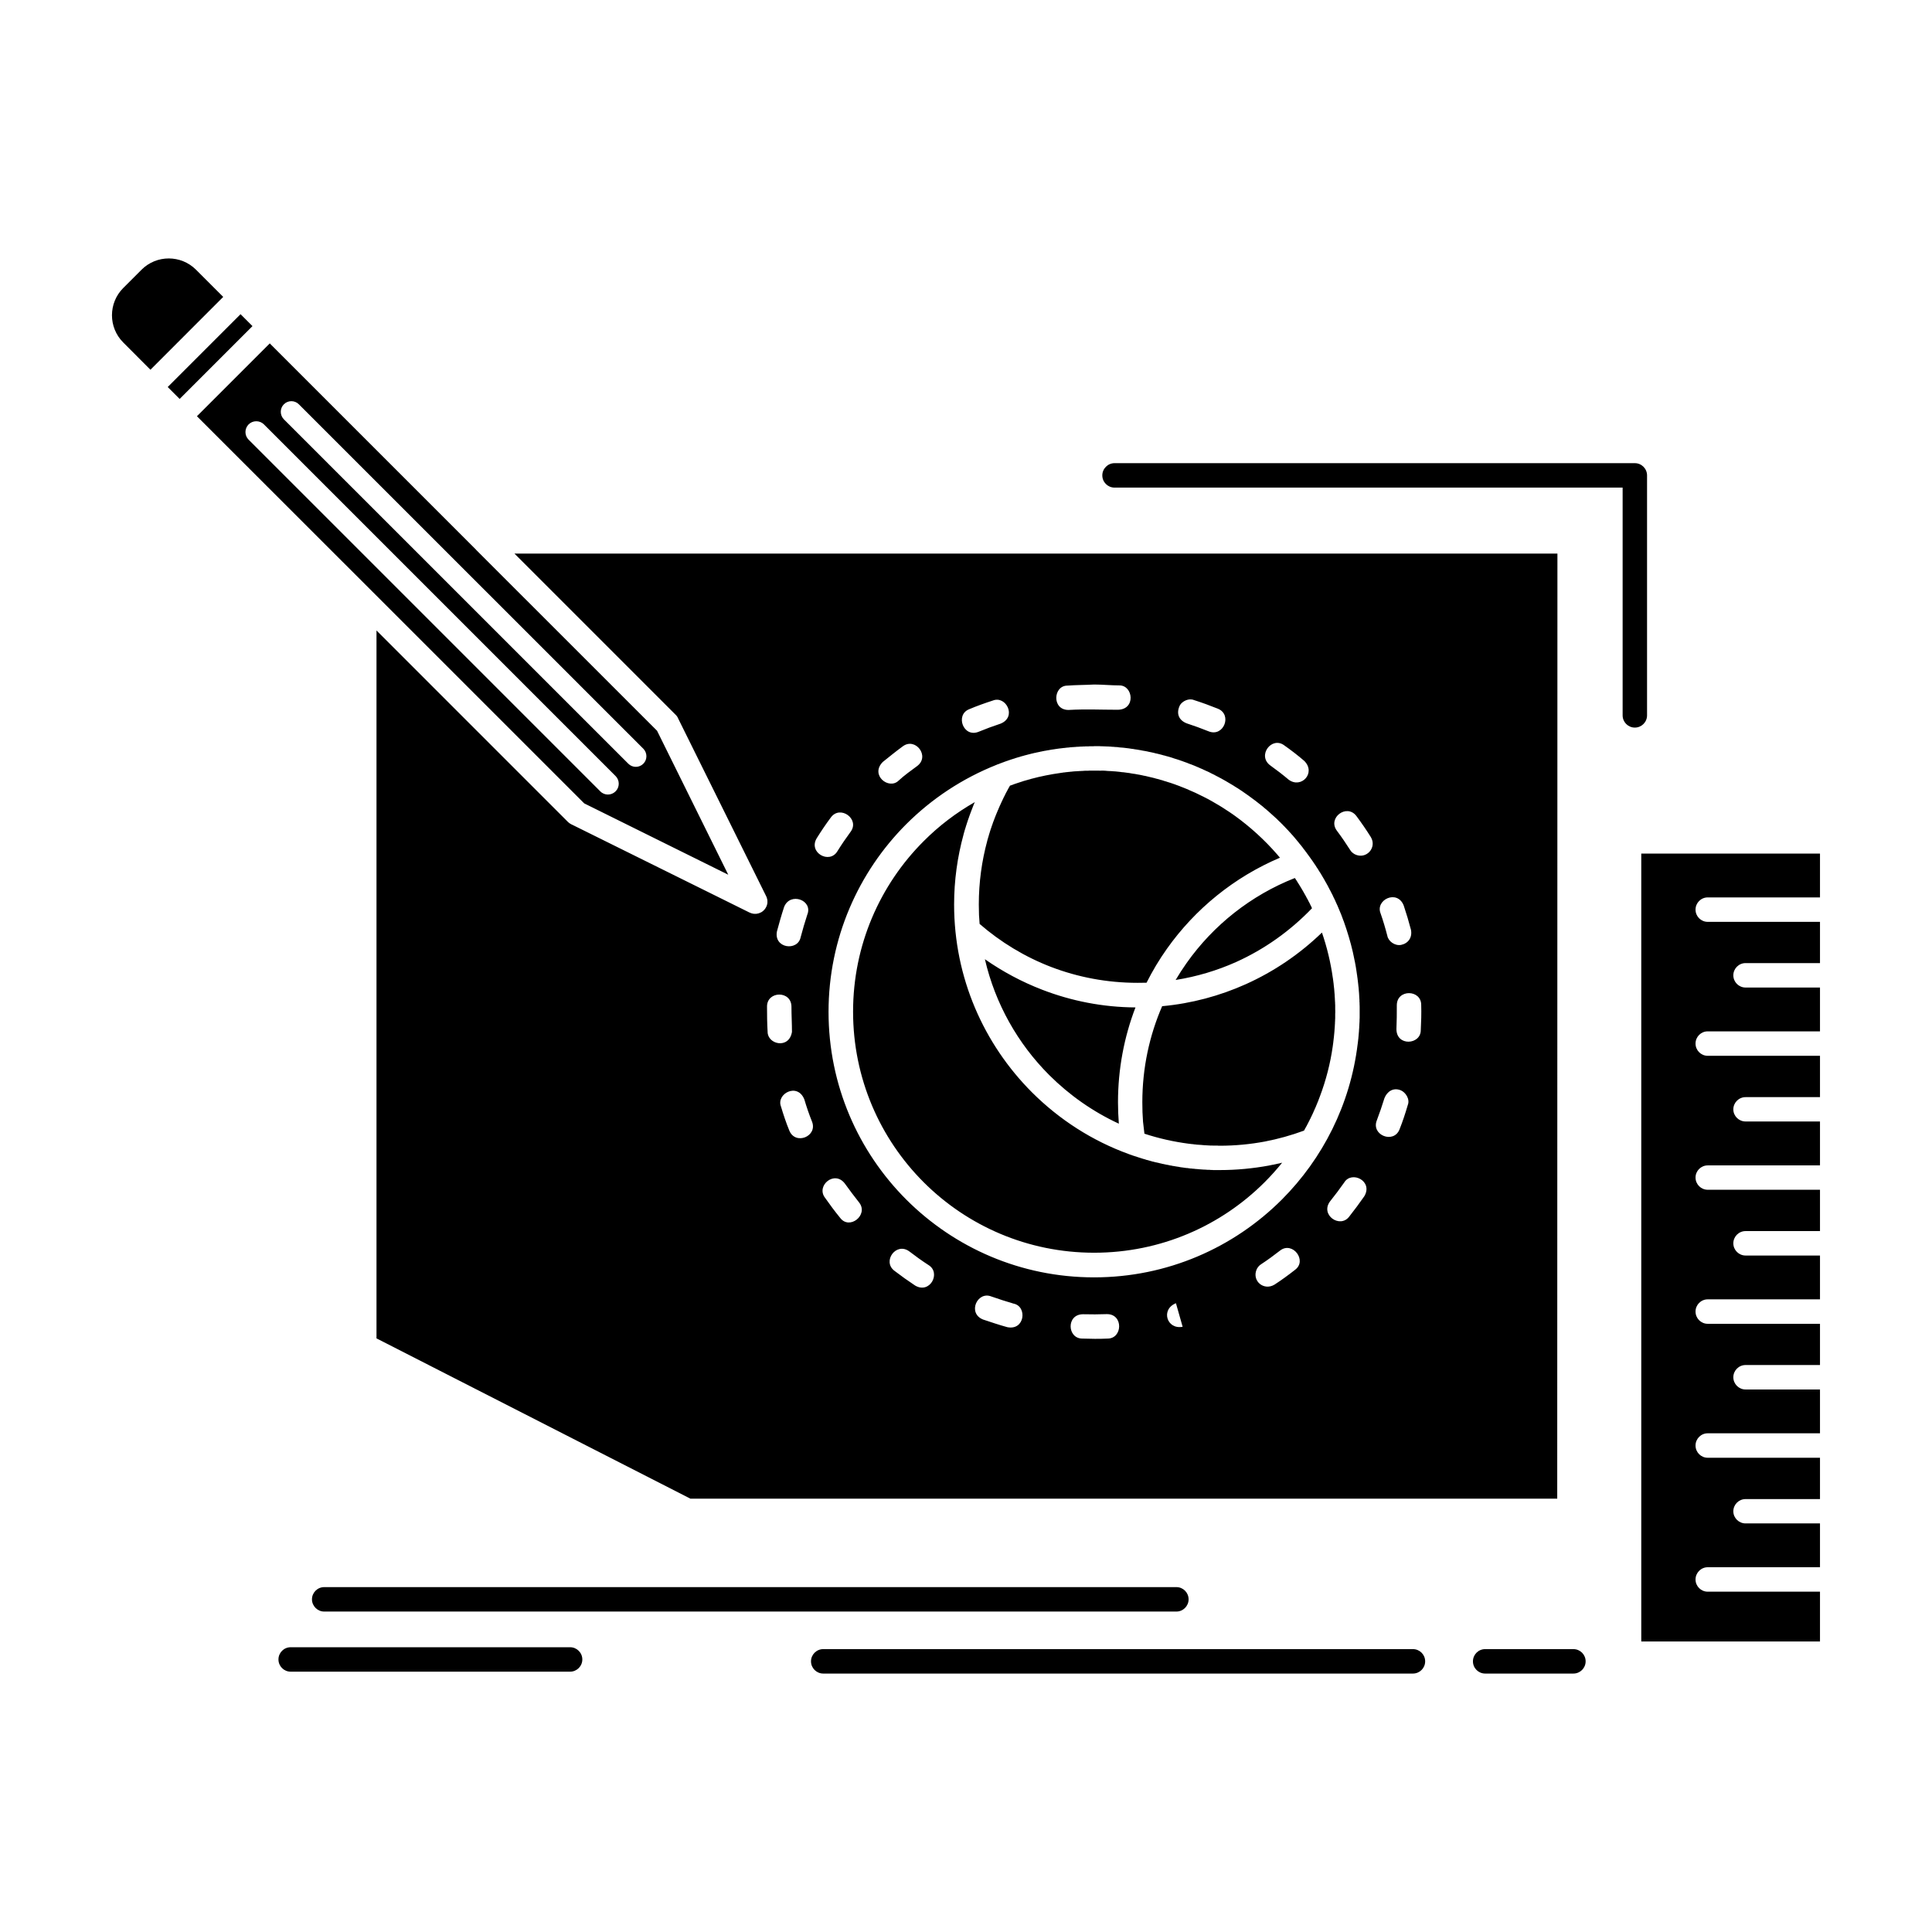 <?xml version="1.0" encoding="UTF-8"?>
<!-- Uploaded to: SVG Repo, www.svgrepo.com, Generator: SVG Repo Mixer Tools -->
<svg fill="#000000" width="800px" height="800px" version="1.1" viewBox="144 144 512 512" xmlns="http://www.w3.org/2000/svg">
 <path d="m556.74 290.7h-276.41l42.715 42.715c0.312 0.289 0.555 0.656 0.699 1.055l0.016 0.023 23.281 47.004 0.016 0.055 0.012 0.027v0.027l0.027 0.027 0.016 0.027 0.016 0.023v0.027l0.023 0.023v0.027l0.016 0.051h0.016l0.027 0.078v0.027l0.102 0.395 0.016 0.051 0.016 0.133h0.016v0.051l0.012 0.078v0.66l-0.012 0.078h-0.016v0.105l-0.016 0.051-0.016 0.027v0.051l-0.016 0.055-0.012 0.027v0.078l-0.027 0.027v0.051l-0.078 0.211-0.027 0.055-0.012 0.051-0.016 0.027-0.027 0.078-0.031 0.055-0.012 0.027-0.016 0.027-0.027 0.027-0.023 0.051-0.027 0.078-0.016 0.027-0.039 0.027v0.027l-0.027 0.051-0.195 0.266-0.043 0.051v0.023l-0.051 0.055-0.102 0.105-0.055 0.051h-0.012l-0.055 0.055v0.023l-0.066 0.055-0.051 0.027v0.027l-0.051 0.027v0.027l-0.066 0.023-0.066 0.055-0.055 0.051h-0.012l-0.066 0.055-0.055 0.027-0.023 0.027-0.055 0.023h-0.012l-0.043 0.027-0.023 0.023-0.055 0.027h-0.023l-0.043 0.023-0.039 0.027h-0.043l-0.039 0.027h-0.027l-0.023 0.027-0.043 0.027h-0.039l-0.027 0.027h-0.023l-0.043 0.027h-0.039l-0.055 0.023h-0.051l-0.016 0.027h-0.023l-0.043 0.027h-0.094l-0.043 0.027h-0.051l-0.051 0.023h-0.082l-0.051 0.027h-0.137l-0.039 0.027h-0.711l-0.051-0.027h-0.133l-0.043-0.027h-0.094l-0.051-0.023h-0.023l-0.055-0.027h-0.078l-0.023-0.027h-0.078l-0.027-0.027h-0.051l-0.039-0.023h-0.043v-0.027h-0.051l-0.027-0.027h-0.055l-0.027-0.027h-0.012l-0.043-0.027h-0.016l-0.023-0.027h-0.059l-8.715-4.32-38.352-18.988-0.051-0.027-0.137-0.051-0.051-0.027-0.023-0.027-0.027-0.023-0.117-0.055h-0.016l-0.051-0.051h-0.027l-0.027-0.027h-0.016l-0.039-0.027-0.027-0.027-0.023-0.027h-0.016l-0.039-0.023-0.027-0.027-0.027-0.023-0.039-0.027h-0.016l-0.027-0.023-0.023-0.027-0.027-0.027h-0.023l-0.016-0.027-0.027-0.027-0.039-0.027-0.016-0.027h-0.016l-0.027-0.023-50.773-50.773v187.6l83.188 42.477h229.72l0.051-250.45zm-313.99 10.141 0.129 0.129 55.945 55.934 38.172 18.906-18.883-38.184h-0.016l-47.887-47.875-0.051-0.078-54.668-54.668-19.301 19.301zm-51.141-51.117 19.301-19.301-3.16-3.16-19.301 19.301zm-7.742-7.738 19.289-19.305-7.219-7.215c-1.977-1.977-4.594-2.977-7.215-2.977-2.609 0-5.227 1-7.203 2.977l-4.871 4.871c-1.973 1.977-2.973 4.582-2.973 7.215 0 2.606 1 5.215 2.973 7.191zm442.45 128.22h-47.363v208.8h47.363v-13.195h-29.758c-1.777 0-3.223-1.449-3.223-3.238 0-1.766 1.449-3.238 3.223-3.238h29.758v-11.613h-19.727c-1.773 0-3.238-1.449-3.238-3.211 0-1.793 1.465-3.238 3.238-3.238h19.727v-10.953h-29.758c-1.777 0-3.223-1.449-3.223-3.242 0-1.789 1.449-3.238 3.223-3.238h29.758v-11.613h-19.727c-1.773 0-3.238-1.449-3.238-3.242 0-1.789 1.465-3.238 3.238-3.238h19.727v-10.926h-29.758c-1.777 0-3.223-1.449-3.223-3.242 0-1.789 1.449-3.238 3.223-3.238h29.758v-11.613h-19.727c-1.773 0-3.238-1.449-3.238-3.238s1.465-3.238 3.238-3.238h19.727v-10.953h-29.758c-1.777 0-3.223-1.449-3.223-3.238 0-1.766 1.449-3.215 3.223-3.215h29.758v-11.641h-19.727c-1.773 0-3.238-1.445-3.238-3.211 0-1.789 1.465-3.238 3.238-3.238h19.727v-10.957h-29.758c-1.777 0-3.223-1.449-3.223-3.238 0-1.793 1.449-3.238 3.223-3.238h29.758v-11.613h-19.727c-1.773 0-3.238-1.449-3.238-3.238 0-1.789 1.465-3.238 3.238-3.238h19.727v-10.93h-29.758c-1.777 0-3.223-1.449-3.223-3.238 0-1.789 1.449-3.238 3.223-3.238h29.758zm-223.97-13.645c-4.988 2.844-9.547 6.32-13.562 10.352-11.57 11.559-18.711 27.547-18.711 45.188 0 17.645 7.137 33.629 18.695 45.188 11.562 11.559 27.547 18.695 45.191 18.695 17.656 0 33.629-7.137 45.188-18.695 1.633-1.633 3.188-3.371 4.633-5.16h-0.051l-0.051 0.023h-0.051l-0.027 0.027h-0.078l-0.051 0.027h-0.078l-0.027 0.027h-0.051l-0.051 0.027h-0.066l-0.145 0.051h-0.051l-0.055 0.027-0.223 0.027-0.055 0.023h-0.066l-0.039 0.027h-0.051l-0.055 0.027h-0.066l-0.039 0.027h-0.117l-0.055 0.027h-0.051l-0.051 0.027-0.16 0.027h-0.051l-0.051 0.023h-0.055l-0.051 0.027h-0.051l-0.055 0.023h-0.102l-0.051 0.027h-0.082l-0.043 0.023h-0.102l-0.043 0.027h-0.066l-0.066 0.027h-0.102l-0.051 0.027h-0.055l-0.051 0.027h-0.102l-0.055 0.027h-0.066l-0.039 0.027h-0.105l-0.066 0.027c-4.281 0.789-8.652 1.211-13.09 1.211h-1.816l-0.117-0.027h-0.391l-0.203-0.012-0.195-0.027h-0.566l-0.211-0.027h-0.184l-0.188-0.027h-0.391l-0.188-0.023h-0.195l-0.195-0.027h-0.184l-0.188-0.027h-0.211l-0.168-0.027-0.195-0.027h-0.188l-0.195-0.027h-0.195l-0.188-0.027-0.184-0.023-0.195-0.027h-0.195l-0.188-0.023-0.184-0.027h-0.184l-0.199-0.023-0.199-0.027-0.184-0.027-0.188-0.027-0.184-0.027h-0.199l-0.383-0.051-0.184-0.027-0.188-0.027-0.184-0.023-0.078-0.027h-0.117l-0.184-0.027-0.199-0.027-0.184-0.027-0.367-0.078-0.184-0.027-0.195-0.023-0.938-0.16-0.184-0.027h-0.055l-0.133-0.027-0.195-0.055-0.199-0.023-0.188-0.027-0.156-0.027-0.027-0.027-0.184-0.027-0.199-0.055-0.367-0.051-0.094-0.023-0.844-0.184-0.195-0.027-0.188-0.055-0.184-0.051-0.184-0.027-0.121-0.027-0.078-0.027-0.184-0.055-0.184-0.027-0.188-0.051-0.547-0.109-0.184-0.051-0.188-0.055-0.133-0.027h-0.051l-0.184-0.051-0.188-0.055-0.184-0.051-0.184-0.055h-0.055l-0.133-0.051-0.184-0.055-0.188-0.051-0.184-0.055-0.367-0.078-0.184-0.078-0.184-0.055-0.188-0.051h-0.051l-0.133-0.055-0.188-0.051-0.184-0.055c-0.844-0.266-1.688-0.527-2.527-0.816l-0.172-0.078-0.09-0.027-0.266-0.078-0.184-0.078-0.172-0.055-0.066-0.027c-9.742-3.531-18.457-9.164-25.688-16.379-12.762-12.77-20.633-30.363-20.633-49.773 0-6.375 0.871-12.586 2.5-18.539l0.027-0.133 0.051-0.133v-0.027l0.027-0.133 0.039-0.133 0.016-0.023 0.027-0.105 0.051-0.133v-0.055l0.027-0.105 0.039-0.133 0.016-0.055 0.027-0.078 0.039-0.133 0.016-0.051 0.027-0.105 0.051-0.133 0.016-0.055 0.023-0.078 0.043-0.133 0.023-0.082 0.016-0.051 0.043-0.16 0.023-0.078 0.016-0.055 0.051-0.133 0.027-0.078 0.016-0.051 0.039-0.133 0.043-0.105v-0.027l0.051-0.156 0.023-0.105 0.016-0.027 0.043-0.133 0.051-0.105v-0.027l0.039-0.133 0.043-0.133 0.051-0.156 0.051-0.133 0.043-0.133 0.039-0.133h0.016l0.039-0.133 0.055-0.133v-0.027l0.039-0.105 0.043-0.133 0.023-0.055 0.027-0.078 0.051-0.16 0.016-0.027 0.039-0.105 0.043-0.133 0.016-0.055 0.039-0.078 0.039-0.133 0.027-0.051 0.027-0.078 0.051-0.133 0.027-0.078 0.023-0.055 0.051-0.133 0.027-0.078 0.016-0.051 0.051-0.133 0.043-0.105 0.012-0.027 0.055-0.133 0.039-0.105v-0.023l0.051-0.133 0.055-0.105v-0.027l0.152-0.398 0.055-0.133 0.102-0.266v-0.027l0.051-0.105 0.055-0.133 0.012-0.023 0.043-0.105 0.066-0.133 0.016-0.027 0.039-0.105zm89.352 28.125-0.238-0.5-0.09-0.184-0.121-0.234-0.023-0.078h-0.016l-0.078-0.184-0.16-0.316-0.262-0.473-0.078-0.184-0.117-0.211-0.016-0.023-0.039-0.082-0.094-0.156-0.133-0.238-0.043-0.078-0.039-0.105-0.051-0.078-0.121-0.238-0.051-0.078-0.094-0.16-0.066-0.105-0.105-0.211-0.094-0.156-0.133-0.238-0.051-0.078-0.078-0.16-0.145-0.234-0.051-0.082-0.082-0.156-0.039-0.027-0.102-0.211-0.051-0.078-0.078-0.133-0.145-0.234h-0.016l-0.051-0.105-0.078-0.133-0.145-0.238-0.066-0.105-0.051-0.078-0.027-0.055-0.145-0.211-0.066-0.105-0.078-0.133-0.102-0.16-0.043-0.078-0.066-0.105-0.078-0.133-0.16-0.211-0.066-0.105v-0.027l-0.078-0.105-0.145-0.211c-11.637 4.582-21.59 12.48-28.699 22.543-1.027 1.449-1.988 2.949-2.898 4.477 5.609-0.895 10.969-2.5 15.984-4.738 7.606-3.422 14.453-8.32 20.156-14.273zm-44.414 59.754c3.769 1.238 7.703 2.133 11.758 2.66h0.066l0.617 0.078 0.172 0.027h0.176l0.168 0.027 0.172 0.023 0.168 0.027h0.133l0.211 0.027 0.188 0.027 0.344 0.027h0.172l0.168 0.027h0.184l0.348 0.027h0.012l0.332 0.027 0.184 0.027h0.172l0.133 0.027h0.227l0.344 0.027h0.25l0.094 0.023h0.371l0.168 0.027h0.695l0.188 0.023h1.234l0.184 0.027h0.355c4.094 0 8.098-0.395 11.902-1.105 3.566-0.684 7.047-1.66 10.402-2.898l0.121-0.211 0.117-0.234 0.117-0.211 0.133-0.211 0.105-0.211 0.133-0.211 0.102-0.234 0.121-0.211 0.117-0.211 0.105-0.238 0.234-0.422 0.105-0.238 0.102-0.211 0.043-0.051 0.078-0.16 0.102-0.234 0.117-0.211 0.027-0.105 0.078-0.133 0.102-0.211 0.105-0.234 0.102-0.211 0.105-0.238 0.102-0.234 0.094-0.211 0.277-0.633 0.027-0.055 0.102-0.211 0.188-0.469 0.102-0.234 0.184-0.449v-0.023l0.289-0.66v-0.055l0.344-0.895 0.012-0.023c1.605-4.242 2.777-8.719 3.434-13.352v-0.023l0.137-1.004v-0.027l0.156-1.344 0.027-0.234v-0.027l0.027-0.266 0.023-0.262 0.027-0.234v-0.027l0.023-0.262 0.027-0.289 0.016-0.234v-0.027l0.016-0.266 0.023-0.262 0.016-0.266 0.016-0.027v-0.266l0.027-0.266v-0.266h0.012l0.016-0.289v-0.266l0.027-0.262v-0.289l0.016-0.266 0.012-0.262v-1.109l0.016-0.266v-0.605l-0.016-0.316v-1.027l-0.012-0.266-0.016-0.316v-0.238l-0.016-0.105-0.031-0.633-0.012-0.078v-0.238l-0.027-0.316-0.016-0.262v-0.055l-0.016-0.316-0.023-0.316-0.016-0.133-0.039-0.5-0.023-0.289v-0.027l-0.027-0.316-0.039-0.316-0.031-0.312-0.039-0.316-0.027-0.316v-0.027l-0.078-0.582-0.023-0.211-0.016-0.105-0.043-0.316-0.039-0.316-0.016-0.051c-0.582-4.16-1.555-8.188-2.883-12.035-5.848 5.66-12.68 10.32-20.199 13.695-6.871 3.078-14.34 5.106-22.148 5.82-3.383 7.793-5.254 16.406-5.254 25.465 0 1.766 0.051 3.504 0.184 5.137zm-42.277-46.242c2.738 11.824 8.754 22.41 17.051 30.707 5.309 5.293 11.547 9.691 18.445 12.879-0.145-1.922-0.223-3.816-0.223-5.66 0-8.848 1.633-17.328 4.633-25.148-8.664-0.051-17.012-1.711-24.715-4.688-5.422-2.086-10.516-4.828-15.191-8.09zm66.164-38.055-0.211-0.156-0.227-0.16c-0.594-0.422-1.199-0.816-1.816-1.211-0.594-0.395-1.199-0.789-1.816-1.156l-0.094-0.055c-0.633-0.367-1.262-0.738-1.895-1.105l-0.051-0.027-0.988-0.551-0.332-0.156-0.168-0.105-0.5-0.238-0.016-0.023-0.5-0.238c-1.172-0.605-2.371-1.156-3.594-1.66l-0.117-0.078-0.41-0.156-1.039-0.422h-0.016l-0.543-0.211-0.168-0.078-0.355-0.133-0.367-0.133-0.16-0.055-0.551-0.211h-0.023l-0.516-0.184-0.238-0.078-0.301-0.105-0.449-0.133-0.094-0.027-0.555-0.184-0.539-0.156-0.551-0.184-0.512-0.133-0.039-0.027-0.566-0.16-0.145-0.027-0.406-0.105-0.355-0.105-0.211-0.055-0.555-0.133h-0.012l-0.555-0.133-0.223-0.055-0.34-0.078-0.422-0.105-0.145-0.027-0.566-0.105-0.078-0.027-0.5-0.105-0.277-0.055-0.289-0.051-0.488-0.082-0.094-0.023-0.566-0.105h-0.133l-0.449-0.078-0.344-0.051-0.234-0.055-0.566-0.078h-0.027l-0.582-0.078-0.195-0.027-0.395-0.051-0.398-0.027-0.184-0.027-0.594-0.078h-0.039l-0.555-0.055-0.238-0.027-0.344-0.023-0.473-0.027-0.133-0.023-0.582-0.027h-0.105l-0.496-0.027-0.316-0.027-0.289-0.027-0.523-0.027h-0.66l-0.152 0.02-0.445-0.027h-2.555l-0.184 0.027h-0.949l-0.195 0.027h-0.195l-0.188 0.027h-0.367l-0.199 0.027h-0.379l-0.105 0.027h-0.262l-0.184 0.027h-0.199l-0.172 0.023h-0.211l-0.188 0.027h-0.184l-0.184 0.023h-0.043l-0.145 0.027-0.367 0.023-0.188 0.027h-0.102l-0.078 0.027h-0.188l-0.367 0.055h-0.16l-0.172 0.027h-0.039l-0.133 0.027h-0.066l-0.105 0.023h-0.168l-0.449 0.078h-0.051l-0.316 0.051h-0.016c-2.672 0.371-5.305 0.895-7.859 1.582l-0.312 0.105-0.316 0.078h-0.023l-0.145 0.055h-0.016l-1.133 0.316-0.16 0.051-0.16 0.055-0.051 0.023-0.102 0.027-0.16 0.055-0.172 0.051-0.301 0.105h-0.016l-0.16 0.055-0.168 0.051-0.16 0.055-0.16 0.051-0.094 0.027-0.066 0.027-0.312 0.105-0.16 0.051-0.16 0.055-0.039 0.027-0.117 0.027-0.16 0.078-0.16 0.055-0.16 0.051-0.145 0.055h-0.012l-0.16 0.051-0.16 0.055v0.027l-0.117 0.211h-0.016l-0.105 0.211-0.133 0.211-0.102 0.211-0.133 0.211v0.023l-0.105 0.211-0.117 0.211-0.121 0.211-0.117 0.234-0.117 0.211-0.105 0.211-0.102 0.238-0.117 0.211-0.121 0.211v0.027l-0.102 0.211-0.105 0.211-0.102 0.234-0.105 0.211-0.102 0.238-0.121 0.211-0.09 0.234-0.105 0.211-0.102 0.234-0.105 0.211-0.102 0.234-0.105 0.238-0.09 0.211-0.094 0.238-0.105 0.234-0.102 0.211-0.078 0.238h-0.016l-0.094 0.238-0.09 0.211-0.094 0.234-0.102 0.234-0.078 0.234-0.105 0.211v0.027l-0.078 0.211-0.09 0.234-0.094 0.234-0.078 0.234-0.094 0.238-0.09 0.211-0.156 0.469-0.078 0.238-0.094 0.234-0.078 0.234-0.074 0.234-0.078 0.238-0.094 0.234-0.066 0.234-0.156 0.477-0.066 0.238-0.156 0.469-0.066 0.266-0.066 0.234-0.078 0.234-0.066 0.238-0.066 0.234-0.078 0.238-0.051 0.234c-1.449 5.348-2.238 10.98-2.238 16.855l0.051 2.766c0.043 0.789 0.094 1.605 0.16 2.394 5.559 4.82 11.957 8.719 18.934 11.402 7.082 2.711 14.824 4.211 22.922 4.211 0.801 0 1.594 0 2.383-0.027 1.578-3.133 3.371-6.137 5.371-8.953 7.504-10.613 17.879-19.039 29.98-24.176l-0.016-0.023-0.039-0.055-0.117-0.133-0.066-0.078-0.137-0.156-0.039-0.055-0.133-0.156-0.184-0.211c-3.336-3.844-7.129-7.293-11.289-10.297zm-6.871-22.332c4 1.609 6.344-4.449 2.434-6.004-2.094-0.84-4.176-1.605-6.336-2.289-1.344-0.555-3.055 0.289-3.688 1.344-1.078 2.133-0.367 3.977 1.742 4.82 2 0.656 3.894 1.34 5.848 2.129zm21.195 12.801c3.344 2.5 7.332-1.793 4.16-4.953-1.633-1.422-3.559-2.894-5.316-4.133-3.32-2.477-7.219 2.684-3.738 5.293 1.656 1.188 3.34 2.477 4.894 3.793zm16.312 18.645c0.316 0.527 0.727 0.844 1.227 1.133 3 1.5 5.949-1.738 4.25-4.555-1.184-1.898-2.477-3.766-3.805-5.555-2.566-3.426-7.742 0.473-5.188 3.871 1.242 1.656 2.414 3.367 3.516 5.106zm9.852 22.75c0.277 1.449 1.988 2.715 3.66 2.398 1.859-0.395 3.016-1.949 2.594-4.027-0.566-2.16-1.199-4.293-1.922-6.426-1.723-4.32-7.57-1.5-6.121 2.109 0.684 1.945 1.273 3.945 1.789 5.945zm2.41 24.703c0 4.66 6.449 4.16 6.449 0.316 0.117-2.238 0.184-4.504 0.117-6.715 0-4.109-6.465-4.242-6.465 0.105 0 2.133 0 4.16-0.102 6.293zm-5.199 24.203c-1.555 3.898 4.461 6.293 6.016 2.394 0.82-2.055 1.57-4.32 2.188-6.453 0.645-1.578-0.59-3.394-1.867-3.922-2.055-0.816-3.648 0.395-4.32 2.106-0.621 2.004-1.281 3.926-2.016 5.875zm-12.391 21.461c-2.688 3.609 2.66 7.269 5.082 4.031 1.395-1.766 2.695-3.527 3.988-5.375 2.434-4.055-3.383-6.898-5.332-3.633-1.211 1.711-2.426 3.344-3.738 4.977zm-18.32 16.695c-0.512 0.316-0.988 0.949-1.172 1.422-1.211 3.027 1.961 5.637 4.766 3.949 1.871-1.211 3.703-2.555 5.453-3.926 3.293-2.449-0.633-7.582-3.898-5.16-1.656 1.289-3.367 2.555-5.148 3.715zm-22.523 10.297c-4.121 1.66-2.398 7.059 1.777 6.242zm-24.609 2.922c-4.516 0-4.211 6.449-0.199 6.449 2.199 0.078 4.504 0.105 6.703 0 3.977 0 4.227-6.481-0.168-6.481-2.137 0.082-4.207 0.082-6.336 0.031zm-24.324-4.711c-3.699-1.477-6.398 4.422-2.188 6.109 2.16 0.711 4.215 1.422 6.426 2.027 4.688 0.949 5.348-5.531 1.66-6.242-2.027-0.582-3.906-1.215-5.898-1.895zm-21.711-11.93c-3.488-2.606-7.281 2.633-3.949 5.133 1.793 1.371 3.594 2.66 5.469 3.898 3.938 2.344 6.938-3.371 3.555-5.426-1.754-1.133-3.426-2.344-5.074-3.606zm-17.074-17.961c-2.727-3.66-7.691 0.5-5.309 3.688 1.293 1.844 2.621 3.633 4.043 5.371 2.461 3.293 7.531-0.738 5.082-4-1.316-1.688-2.566-3.297-3.816-5.059zm-10.758-22.332c-1.844-4.582-7.519-1.449-6.188 1.895 0.605 2.051 1.383 4.371 2.199 6.344 1.605 4 7.582 1.555 6.016-2.367-0.75-1.867-1.461-3.922-2.027-5.871zm-3.414-24.543c0-4.371-6.477-4.242-6.477-0.078 0 2.262 0.023 4.449 0.156 6.715 0 3.344 5.688 4.66 6.453 0.023 0.004-2.211-0.133-4.422-0.133-6.66zm4.203-24.438c1.539-3.82-4.547-6.055-6.148-2.027-0.711 2.16-1.301 4.242-1.895 6.453-0.91 4.555 5.519 5.371 6.281 1.555 0.535-2.031 1.102-3.953 1.762-5.981zm11.469-21.938c2.5-3.344-2.715-7.164-5.199-3.844-1.344 1.789-2.598 3.66-3.781 5.555-2.277 3.793 3.371 6.949 5.477 3.449 1.094-1.762 2.281-3.5 3.504-5.16zm17.645-17.43c3.473-2.606-0.488-7.715-3.82-5.215-1.844 1.344-3.516 2.715-5.293 4.137-3.461 3.477 1.633 7.504 4.215 4.926 1.449-1.348 3.293-2.664 4.898-3.848zm22.082-11.223c4.426-1.766 1.477-7.531-2.027-6.133-2.106 0.684-4.269 1.449-6.309 2.316-3.711 1.5-1.527 7.582 2.504 5.977 1.918-0.789 3.84-1.5 5.832-2.16zm24.816-10.375c-2.367 0.133-4.688 0.105-7.098 0.289-3.754 0-4.176 6.449 0.301 6.449 4.793-0.262 8.348-0.051 13.008-0.051 4.887 0 4.16-6.453 0.5-6.453-2.156 0.004-4.473-0.234-6.711-0.234zm-119.47 17.012c1.09 1.105 1.09 2.898 0 3.977-1.094 1.105-2.883 1.105-3.977 0l-91.285-91.273c-1.09-1.105-1.09-2.898 0-3.977 1.094-1.105 2.883-1.105 3.977 0zm-7.352 7.242c1.117 1.105 1.117 2.949 0 4.055-1.133 1.133-2.949 1.133-4.055 0l-93.195-93.195c-1.117-1.105-1.117-2.922 0-4.055 1.117-1.105 2.949-1.105 4.055 0zm-77.223 221.42c-1.777 0-3.238-1.477-3.238-3.238 0-1.789 1.461-3.238 3.238-3.238h225.85c1.777 0 3.227 1.449 3.227 3.238 0 1.766-1.449 3.238-3.227 3.238zm132.25 16.43c-1.777 0-3.238-1.449-3.238-3.238 0-1.789 1.461-3.238 3.238-3.238h156.28c1.789 0 3.238 1.449 3.238 3.238 0 1.789-1.449 3.238-3.238 3.238zm175.42 0c-1.789 0-3.238-1.449-3.238-3.238 0-1.789 1.449-3.238 3.238-3.238h23.387c1.789 0 3.238 1.449 3.238 3.238 0 1.789-1.449 3.238-3.238 3.238zm-316.55-0.5c-1.793 0-3.238-1.449-3.238-3.238 0-1.789 1.449-3.238 3.238-3.238h74.051c1.773 0 3.238 1.449 3.238 3.238 0 1.789-1.465 3.238-3.238 3.238zm218.33-313.79c-1.789 0-3.238-1.449-3.238-3.238 0-1.766 1.453-3.238 3.238-3.238h137.89c1.789 0 3.234 1.473 3.234 3.238v63.598c0 1.789-1.449 3.238-3.234 3.238-1.793 0-3.238-1.449-3.238-3.238v-60.359zm-5.398 68.52h1.348l0.473 0.027h0.184l0.66 0.023h0.051l0.609 0.027h0.301l0.355 0.027 0.543 0.027 0.117 0.027 0.645 0.027 0.133 0.027 0.527 0.023 0.355 0.027 0.289 0.055 0.605 0.051h0.051l0.633 0.055 0.211 0.027 0.449 0.055 0.422 0.051 0.211 0.023 0.656 0.105h0.016l0.617 0.078 0.262 0.055 0.371 0.051 0.5 0.078 0.145 0.027 0.633 0.105 0.094 0.023 0.539 0.105h0.016l0.617 0.105 0.539 0.105 0.078 0.027 0.633 0.133 0.16 0.027 0.473 0.105 0.367 0.078 0.25 0.078 0.605 0.133h0.016l0.617 0.156 0.211 0.055 0.406 0.105 0.438 0.133 0.184 0.027 0.605 0.184h0.039l0.582 0.16 0.262 0.078 0.344 0.105 0.477 0.156 0.133 0.055 0.59 0.184 0.105 0.027 0.488 0.156 0.328 0.105 0.277 0.105 0.543 0.184 0.066 0.027 0.578 0.211 0.16 0.055 0.449 0.156 0.367 0.16 0.211 0.078 0.578 0.211h0.016l0.582 0.238 0.211 0.078 0.371 0.16 0.422 0.184 0.145 0.051 0.578 0.266 0.066 0.027 0.512 0.211 0.266 0.133 0.793 0.367 0.078 0.027 0.578 0.262 0.102 0.055 0.762 0.395 0.238 0.105 0.527 0.266 0.023 0.027 0.555 0.289 0.172 0.082 0.379 0.211 0.367 0.184 0.188 0.105 1.078 0.605 0.227 0.133c0.645 0.367 1.277 0.762 1.91 1.133l0.277 0.184 0.25 0.16 0.477 0.289 0.051 0.027 0.523 0.344 0.832 0.555 0.223 0.16 1.055 0.738 0.121 0.078c1.344 0.949 2.66 1.977 3.938 3l0.078 0.078 0.656 0.555 0.238 0.184 0.395 0.367 0.078 0.051c0.617 0.527 1.227 1.082 1.816 1.633l0.078 0.078 0.477 0.422 0.051 0.078 0.605 0.582 0.25 0.234 0.355 0.367 0.102 0.078 0.027 0.027 0.102 0.133 0.238 0.238 0.078 0.055 0.051 0.078 0.117 0.105 0.121 0.133 0.117 0.133 0.027 0.027 0.09 0.105 0.121 0.105 0.117 0.133 0.102 0.105 0.016 0.027 0.117 0.105 0.121 0.133 0.117 0.133 0.078 0.078 0.027 0.051 0.133 0.133 0.102 0.105 0.121 0.133 0.039 0.051 0.082 0.078 0.234 0.266 0.105 0.133 0.117 0.105 0.121 0.133 0.102 0.133 0.078 0.105 0.16 0.16 0.102 0.133 0.105 0.133 0.051 0.055 0.066 0.078 0.117 0.133 0.105 0.133 0.102 0.133h0.027l0.078 0.133 0.117 0.133 0.121 0.133 0.09 0.105 0.016 0.027 0.105 0.133 0.102 0.133 0.105 0.133 0.074 0.078 0.043 0.051 0.102 0.133 0.121 0.133 0.102 0.133 0.027 0.027 0.078 0.105 0.102 0.133 0.105 0.133 0.102 0.133v0.027l0.105 0.133 0.102 0.133 0.316 0.398 0.102 0.133 0.105 0.156 0.051 0.051 0.051 0.078 0.105 0.133 0.102 0.133 0.094 0.16h0.016l0.09 0.133 0.105 0.133 0.094 0.133 0.09 0.133 0.016 0.023 0.027 0.027h0.016l0.102 0.16 0.211 0.289 0.633 0.895 0.117 0.16 0.027 0.051 0.184 0.266 0.133 0.211 0.027 0.027 0.344 0.5 0.344 0.555 0.105 0.133 0.133 0.211 0.051 0.078 0.066 0.105 0.332 0.555 0.156 0.211 0.172 0.289 0.016 0.027 0.102 0.184 0.055 0.078 0.184 0.289v0.023l0.168 0.289 0.039 0.051 0.102 0.184 0.027 0.051 0.184 0.289 0.105 0.211 0.051 0.078 0.172 0.316 0.09 0.156 0.078 0.133 0.027 0.051 0.145 0.234 0.066 0.16 0.094 0.156 0.117 0.184 0.102 0.211 0.105 0.211 0.16 0.289 0.023 0.051 0.133 0.266 0.16 0.316h0.016l0.094 0.16 0.051 0.133 0.145 0.289 0.016 0.027 0.156 0.289 0.016 0.027 0.145 0.289 0.238 0.527 0.051 0.105 0.16 0.316 0.145 0.289v0.027l0.145 0.289 0.051 0.133 0.262 0.578 0.254 0.551 0.133 0.316 0.672 1.609 0.133 0.316 0.055 0.133 0.066 0.184 0.133 0.344 0.355 0.973 0.051 0.105 0.078 0.211c0.945 2.66 1.766 5.375 2.41 8.164l0.066 0.34 0.078 0.344 0.344 1.66 0.039 0.156 0.094 0.527 0.066 0.316v0.027l0.117 0.66 0.027 0.211 0.023 0.133 0.055 0.344 0.051 0.34 0.102 0.688 0.027 0.234 0.027 0.078 0.039 0.367 0.043 0.316 0.023 0.105 0.027 0.262 0.039 0.316 0.043 0.316v0.027l0.039 0.367 0.043 0.344 0.012 0.133 0.016 0.211 0.043 0.344 0.039 0.344 0.027 0.34 0.023 0.344 0.016 0.211 0.016 0.133 0.027 0.367 0.023 0.344v0.055l0.016 0.289 0.016 0.344 0.023 0.262v0.105l0.027 0.344v0.449l0.027 0.266v0.344l0.016 0.289v0.051l0.012 0.367v2.894l-0.012 0.289v0.023l-0.016 0.266v0.316l-0.047 0.867-0.016 0.316v0.055l-0.023 0.234v0.289l-0.027 0.289-0.023 0.316-0.031 0.578-0.016 0.078-0.016 0.211-0.023 0.289-0.027 0.289v0.078l-0.027 0.234-0.023 0.289-0.027 0.289-0.023 0.184-0.016 0.105-0.027 0.289-0.039 0.289-0.016 0.105-0.016 0.184-0.039 0.289c-1.949 16.008-9.258 30.336-20.082 41.184-12.746 12.746-30.332 20.621-49.77 20.621-19.422 0-37.012-7.871-49.746-20.594-12.746-12.746-20.621-30.336-20.621-49.773 0-19.406 7.871-37 20.605-49.746 6.781-6.769 14.906-12.141 23.938-15.723l0.039-0.027h0.027l0.051-0.027 0.188-0.078 0.195-0.051 0.195-0.078 0.367-0.156 0.184-0.055 0.195-0.078 0.199-0.078 0.184-0.055 0.184-0.078 0.199-0.078 0.195-0.055 0.051-0.027 0.133-0.055 0.195-0.051 0.195-0.078 0.188-0.051 0.102-0.055 0.078-0.023 0.211-0.055 0.188-0.078 0.195-0.055 0.145-0.051h0.051l0.184-0.078 0.199-0.055 0.195-0.051 0.195-0.082 0.594-0.184 0.184-0.051 0.195-0.055 0.195-0.051 0.199-0.055 0.012-0.027 0.188-0.051h0.023l0.172-0.055h0.039l0.16-0.055h0.043l0.156-0.051h0.055l0.211-0.082 0.133-0.023 0.078-0.027 0.117-0.027 0.078-0.027 0.133-0.023 0.078-0.027 0.117-0.027 0.094-0.027 0.102-0.027 0.105-0.027 0.09-0.027 0.121-0.023 0.078-0.027 0.133-0.023 0.078-0.027 0.133-0.027 0.051-0.027 0.16-0.027 0.051-0.027 0.16-0.027h0.051l0.16-0.051h0.023l0.188-0.055h0.023l0.188-0.051h0.016l0.195-0.027 0.211-0.051 0.195-0.055h0.016l0.184-0.023 0.043-0.027 0.168-0.023h0.043l0.168-0.055h0.043l0.156-0.027 0.055-0.027 0.145-0.027 0.074-0.027h0.137l0.074-0.023 0.137-0.027 0.074-0.027 0.121-0.027h0.09l0.105-0.023 0.102-0.027 0.105-0.027h0.117l0.078-0.027 0.355-0.051 0.051-0.027 0.16-0.023h0.043l0.59-0.105h0.016l0.395-0.078h0.043l0.156-0.027 0.41-0.051 0.09-0.027h0.105l0.102-0.027 1.082-0.156h0.039l0.188-0.027h0.016l0.211-0.023 0.211-0.027 0.223-0.023 0.172-0.027h0.051l0.16-0.023h0.195l0.078-0.027h0.117l0.105-0.027h0.102l0.105-0.027h0.223l0.09-0.027h0.188l0.16-0.027h0.051l0.184-0.027h0.027l0.184-0.027h0.223l0.195-0.027 0.211-0.023h0.211l0.211-0.027h0.195l0.199-0.027 0.422-0.027h0.211l0.211-0.027h0.195l0.117-0.027h0.5l0.211-0.027h0.422l0.195-0.023h0.828l0.211-0.027h1.027l0.27-0.023z" fill-rule="evenodd"/>
</svg>